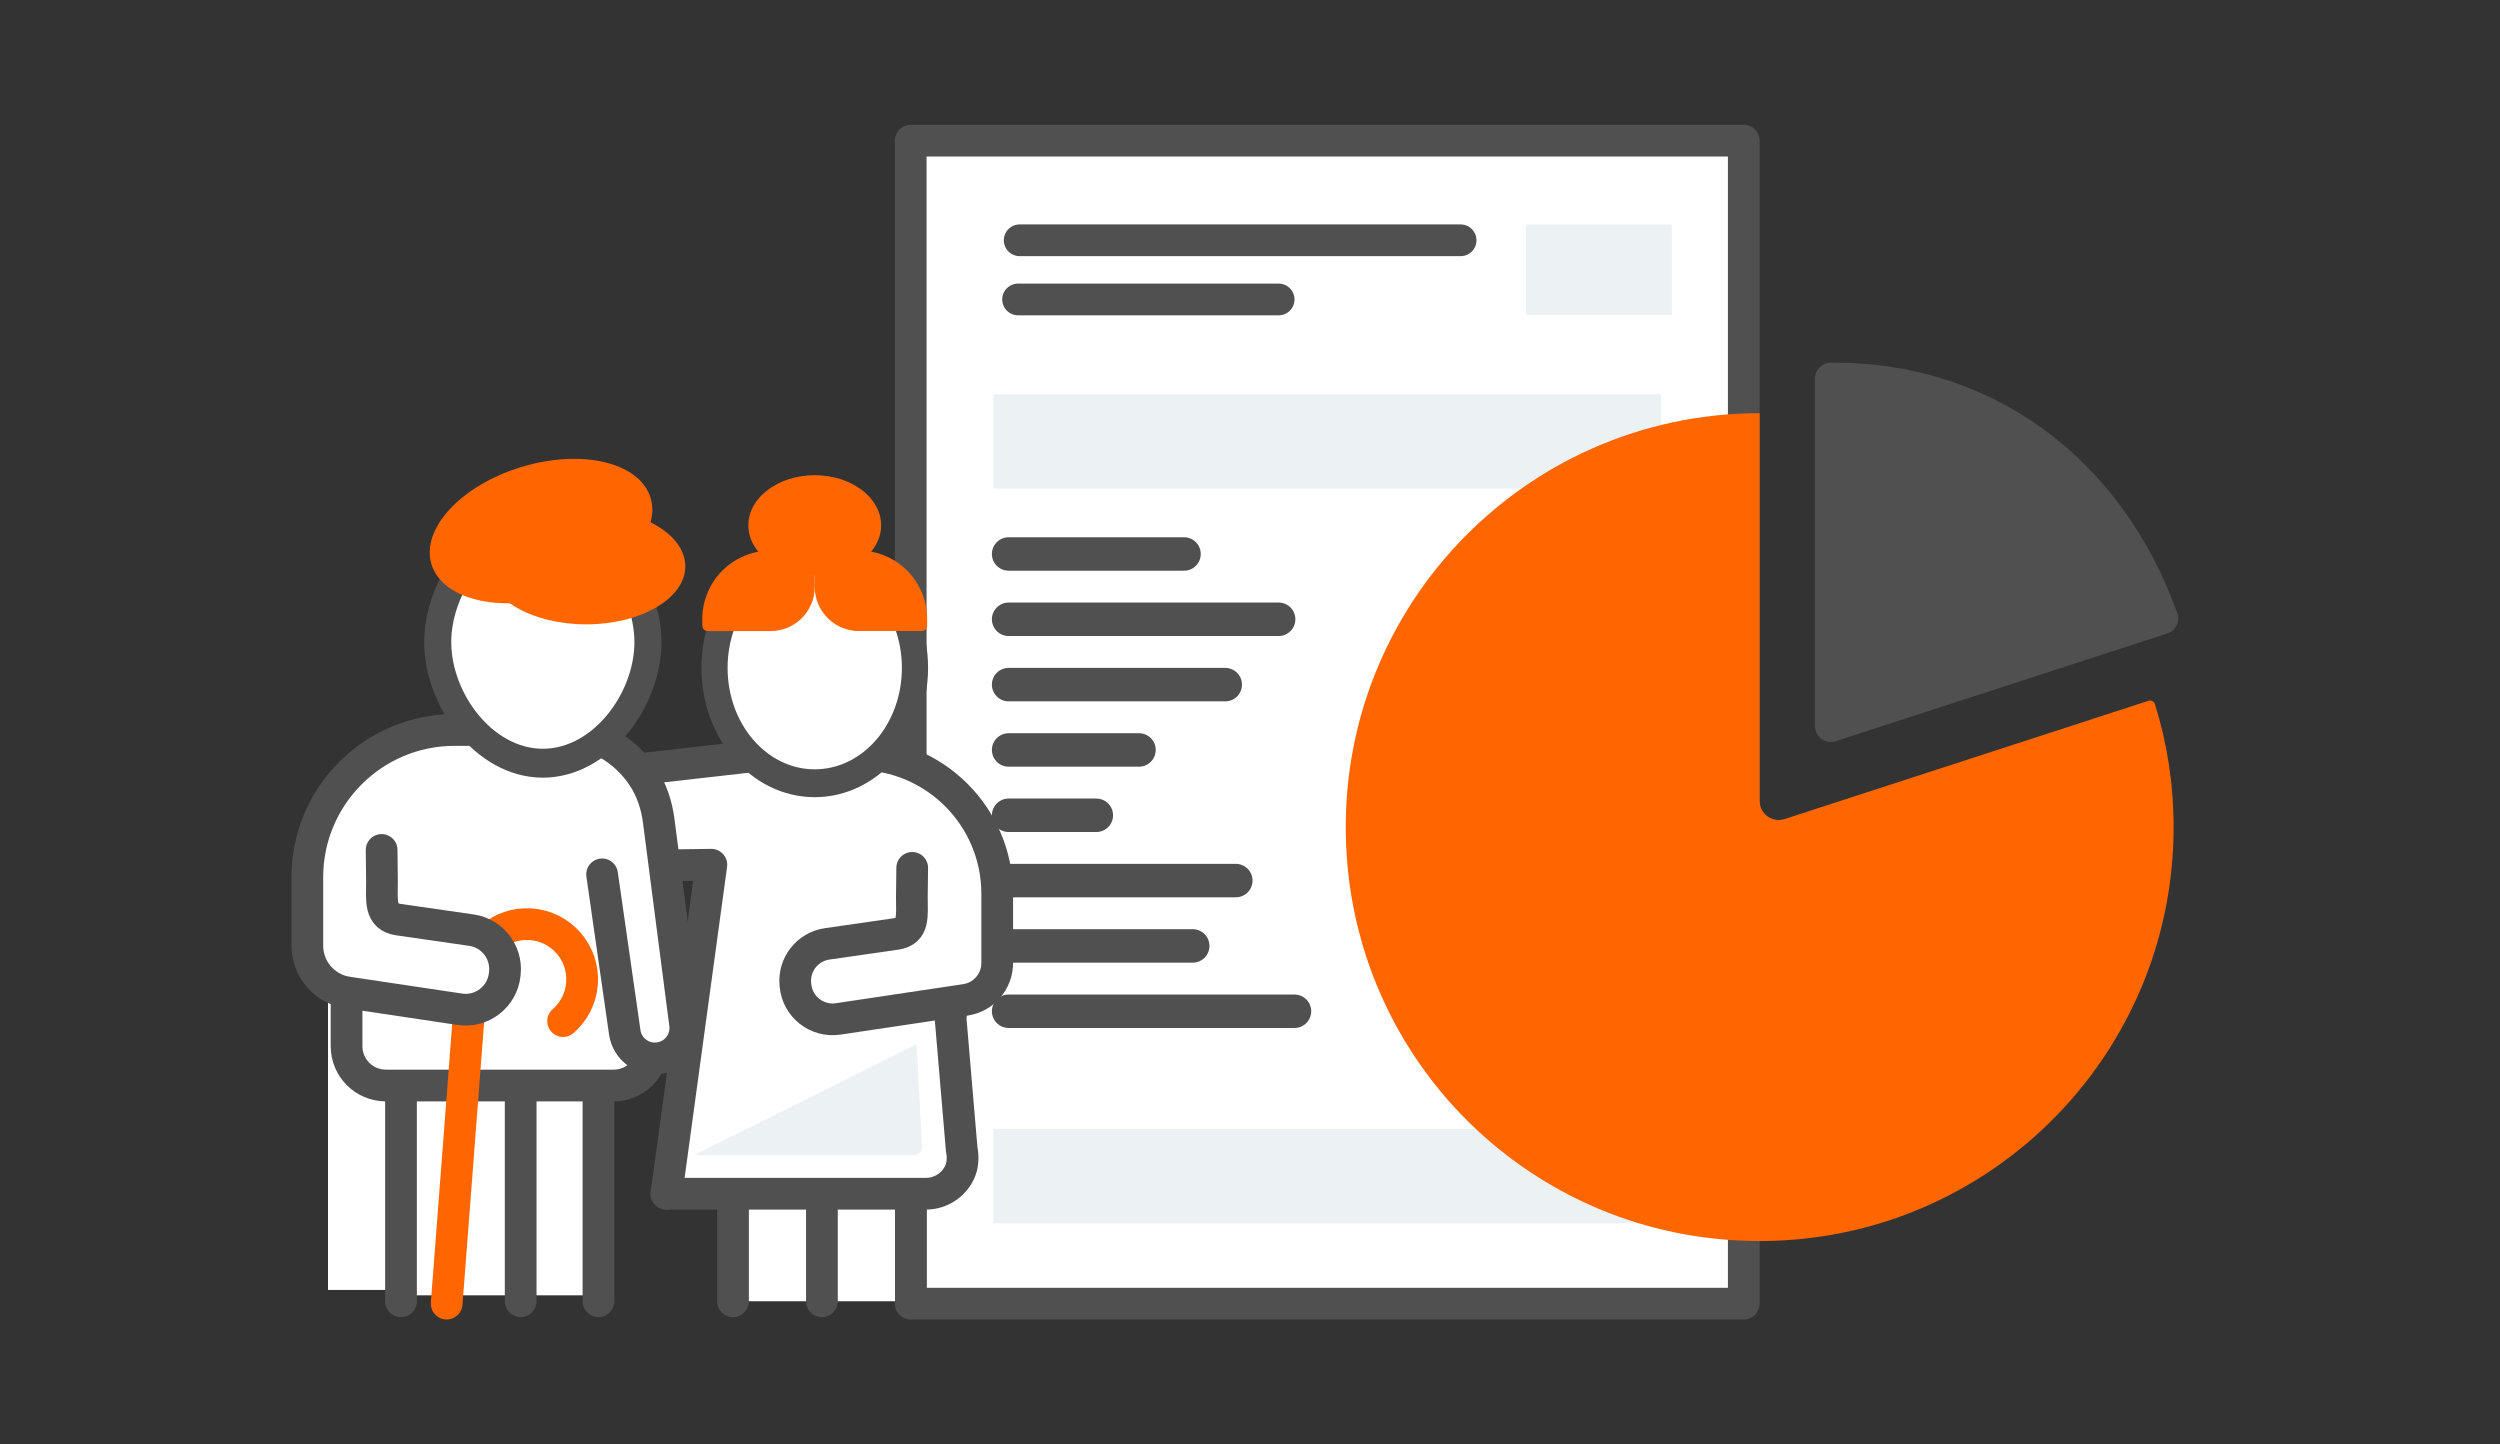 <?xml version="1.0" encoding="UTF-8"?>
<svg id="Livello_1" data-name="Livello 1" xmlns="http://www.w3.org/2000/svg" viewBox="0 0 502 290">
  <rect x="0" y="0" width="502" height="290" fill="#333333" stroke="none"/>
  <defs>
    <style>
      .cls-1 {
        fill: #505050;
        stroke-width: 6.37px;
      }

      .cls-1, .cls-2, .cls-3, .cls-4 {
        stroke-linejoin: round;
      }

      .cls-1, .cls-2, .cls-3, .cls-4, .cls-5, .cls-6 {
        stroke-linecap: round;
      }

      .cls-1, .cls-2, .cls-3, .cls-5, .cls-6, .cls-7 {
        stroke: #505050;
      }

      .cls-2, .cls-3, .cls-6, .cls-7, .cls-8 {
        fill: #fff;
      }

      .cls-2, .cls-4, .cls-5, .cls-6, .cls-7 {
        stroke-width: 6.37px;
      }

      .cls-3 {
        stroke-width: 6.72px;
      }

      .cls-4 {
        stroke: #f60;
      }

      .cls-4, .cls-5 {
        fill: none;
      }

      .cls-9 {
        fill: #f60;
      }

      .cls-9, .cls-8, .cls-10 {
        stroke-width: 0px;
      }

      .cls-10 {
        fill: #ecf1f4;
      }
    </style>
  </defs>
  <rect class="cls-8" x="65.86" y="197.58" width="46.46" height="61.45" transform="translate(178.18 456.6) rotate(-180)"/>
  <g>
    <rect class="cls-2" x="182.87" y="28.24" width="167.28" height="233.53"/>
    <g>
      <line class="cls-3" x1="202.53" y1="137.47" x2="246.03" y2="137.47"/>
      <line class="cls-3" x1="202.53" y1="150.59" x2="228.71" y2="150.59"/>
      <line class="cls-3" x1="202.53" y1="163.71" x2="220.14" y2="163.71"/>
      <line class="cls-3" x1="202.53" y1="176.82" x2="248.15" y2="176.82"/>
      <line class="cls-3" x1="202.53" y1="189.94" x2="239.5" y2="189.94"/>
      <line class="cls-3" x1="202.53" y1="111.24" x2="237.75" y2="111.24"/>
      <line class="cls-3" x1="202.53" y1="124.35" x2="256.75" y2="124.35"/>
      <line class="cls-3" x1="202.53" y1="203.06" x2="259.93" y2="203.06"/>
    </g>
    <g>
      <line class="cls-2" x1="204.75" y1="48.25" x2="293.29" y2="48.25"/>
      <line class="cls-2" x1="204.43" y1="60.13" x2="256.75" y2="60.13"/>
      <rect class="cls-10" x="306.41" y="45.09" width="29.28" height="18.16"/>
    </g>
    <rect class="cls-10" x="199.48" y="226.69" width="134.06" height="18.93"/>
    <rect class="cls-10" x="199.48" y="79.18" width="134.06" height="18.93"/>
    <g>
      <path class="cls-9" d="M431.44,140.71l-73.09,23.75c-2.47.8-5.01-1.04-5.01-3.64v-77.85c-47.85,0-86.26,40.44-82.91,89,2.85,41.33,35.7,74.18,77.03,77.03,48.57,3.34,89-35.06,89-82.91,0-8.61-1.31-16.91-3.75-24.72-.17-.53-.74-.82-1.27-.65Z"/>
      <path class="cls-1" d="M434.21,124.17c-10.82-30.05-35.86-48.45-66.58-48.16v69.79s66.58-21.63,66.58-21.63Z"/>
    </g>
  </g>
  <g>
    <rect class="cls-8" x="79.2" y="217.97" width="40.97" height="42.13" transform="translate(199.38 478.07) rotate(-180)"/>
    <rect class="cls-8" x="147.19" y="240.63" width="35.71" height="20.66" transform="translate(330.08 501.92) rotate(-180)"/>
    <g>
      <g>
        <path class="cls-6" d="M133.82,239.7h7.46s44.64,0,44.64,0c2.95,0,5.5-1.71,6.72-4.19.71-1.45.79-3.13.47-4.71l-2.22-26.13,1.87-32.68c0-11.36-9.21-20.56-20.56-20.56h-17.19c-11.36,0-12.17,10.85-12.17,22.21"/>
        <line class="cls-5" x1="182.9" y1="240.63" x2="182.9" y2="261.29"/>
        <line class="cls-5" x1="165.04" y1="240.63" x2="165.04" y2="261.29"/>
        <line class="cls-5" x1="147.19" y1="240.63" x2="147.19" y2="261.29"/>
        <path class="cls-2" d="M183.17,174.27l-.07,5.86c0,3.72.54,6.87-3.14,7.4l-13.87,2c-3.96.57-6.77,4.16-6.38,8.14l.03.27c.42,4.25,4.32,7.29,8.55,6.66l25.58-3.83c3.66-.55,6.37-3.69,6.37-7.4v-13.9c0-15.49-12.55-28.04-28.04-28.04h-17.19s-39.39,4.47-39.39,4.47l-5.16,18.15,32.38-.41-9.02,66.06"/>
        <ellipse class="cls-7" cx="163.6" cy="134.11" rx="19.57" ry="22.78"/>
        <ellipse class="cls-8" cx="163.6" cy="134.11" rx="17.5" ry="20.37"/>
        <path class="cls-9" d="M164.68,110.55h12.63c4.89,0,8.87,3.97,8.87,8.87v7.3h-8.82c-7.59,0-13.75-6.16-13.75-13.75v-1.34c0-.6.48-1.08,1.08-1.08Z" transform="translate(349.78 237.26) rotate(180)"/>
        <path class="cls-9" d="M154.78,110.55h8.82v7.3c0,4.89-3.97,8.87-8.87,8.87h-12.63c-.6,0-1.08-.48-1.08-1.08v-1.34c0-7.59,6.16-13.75,13.75-13.75Z"/>
        <ellipse class="cls-9" cx="163.6" cy="105.48" rx="13.33" ry="10.06"/>
      </g>
      <path class="cls-10" d="M184.03,209.67l1.1,20.19c.23,1.09-.6,2.11-1.71,2.11h-44.11s44.72-22.3,44.72-22.3Z"/>
    </g>
    <g>
      <line class="cls-5" x1="120.17" y1="215.56" x2="120.17" y2="261.29"/>
      <line class="cls-5" x1="104.55" y1="215.56" x2="104.55" y2="261.29"/>
      <line class="cls-5" x1="80.52" y1="215.56" x2="80.52" y2="261.29"/>
      <path class="cls-7" d="M131.11,210.08c0,4.36-3.53,7.89-7.89,7.89h-45.74c-4.36,0-7.89-3.53-7.89-7.89v-41.82c0-11.98,9.71-21.69,21.69-21.69h18.13"/>
      <path class="cls-4" d="M113.07,205.04c2.15-1.86,3.58-4.54,3.8-7.59.44-6.11-4.16-11.42-10.27-11.86s-11.42,4.16-11.86,10.27l-5.05,65.91"/>
      <path class="cls-2" d="M76.63,170.67l.07,6.18c0,3.92-.57,7.25,3.31,7.81l14.64,2.11c4.18.6,7.14,4.39,6.73,8.59l-.03.28c-.45,4.49-4.56,7.69-9.02,7.02l-22.52-3.37c-4.66-.7-8.1-4.7-8.1-9.41v-13.72c0-16.34,13.24-29.58,29.58-29.58h18.13s2.24,0,2.24,0c7.24,0,13.77,3.71,17.54,9.53,1.68,2.59,2.66,5.58,3.06,8.64l5.3,40.89c.43,3.32-1.89,6.36-5.2,6.83h0c-3.34.48-6.43-1.84-6.91-5.18l-4.55-31.72"/>
      <g>
        <path class="cls-7" d="M129.64,128.94c0,11.4-9.24,24.03-20.64,24.03-11.4,0-20.64-12.63-20.64-24.03,0-11.4,9.24-24.03,20.64-24.03,11.4,0,20.64,12.63,20.64,24.03Z"/>
        <path class="cls-8" d="M127.39,128.94c0,10.16-8.23,21.41-18.39,21.41-10.16,0-18.39-11.25-18.39-21.41,0-10.16,8.23-21.41,18.39-21.41,10.16,0,18.39,11.25,18.39,21.41Z"/>
        <ellipse class="cls-9" cx="117.72" cy="113.73" rx="19.89" ry="11.64"/>
        <ellipse class="cls-9" cx="108.64" cy="106.63" rx="22.99" ry="13.46" transform="translate(-26.22 36.03) rotate(-16.83)"/>
      </g>
    </g>
  </g>
</svg>